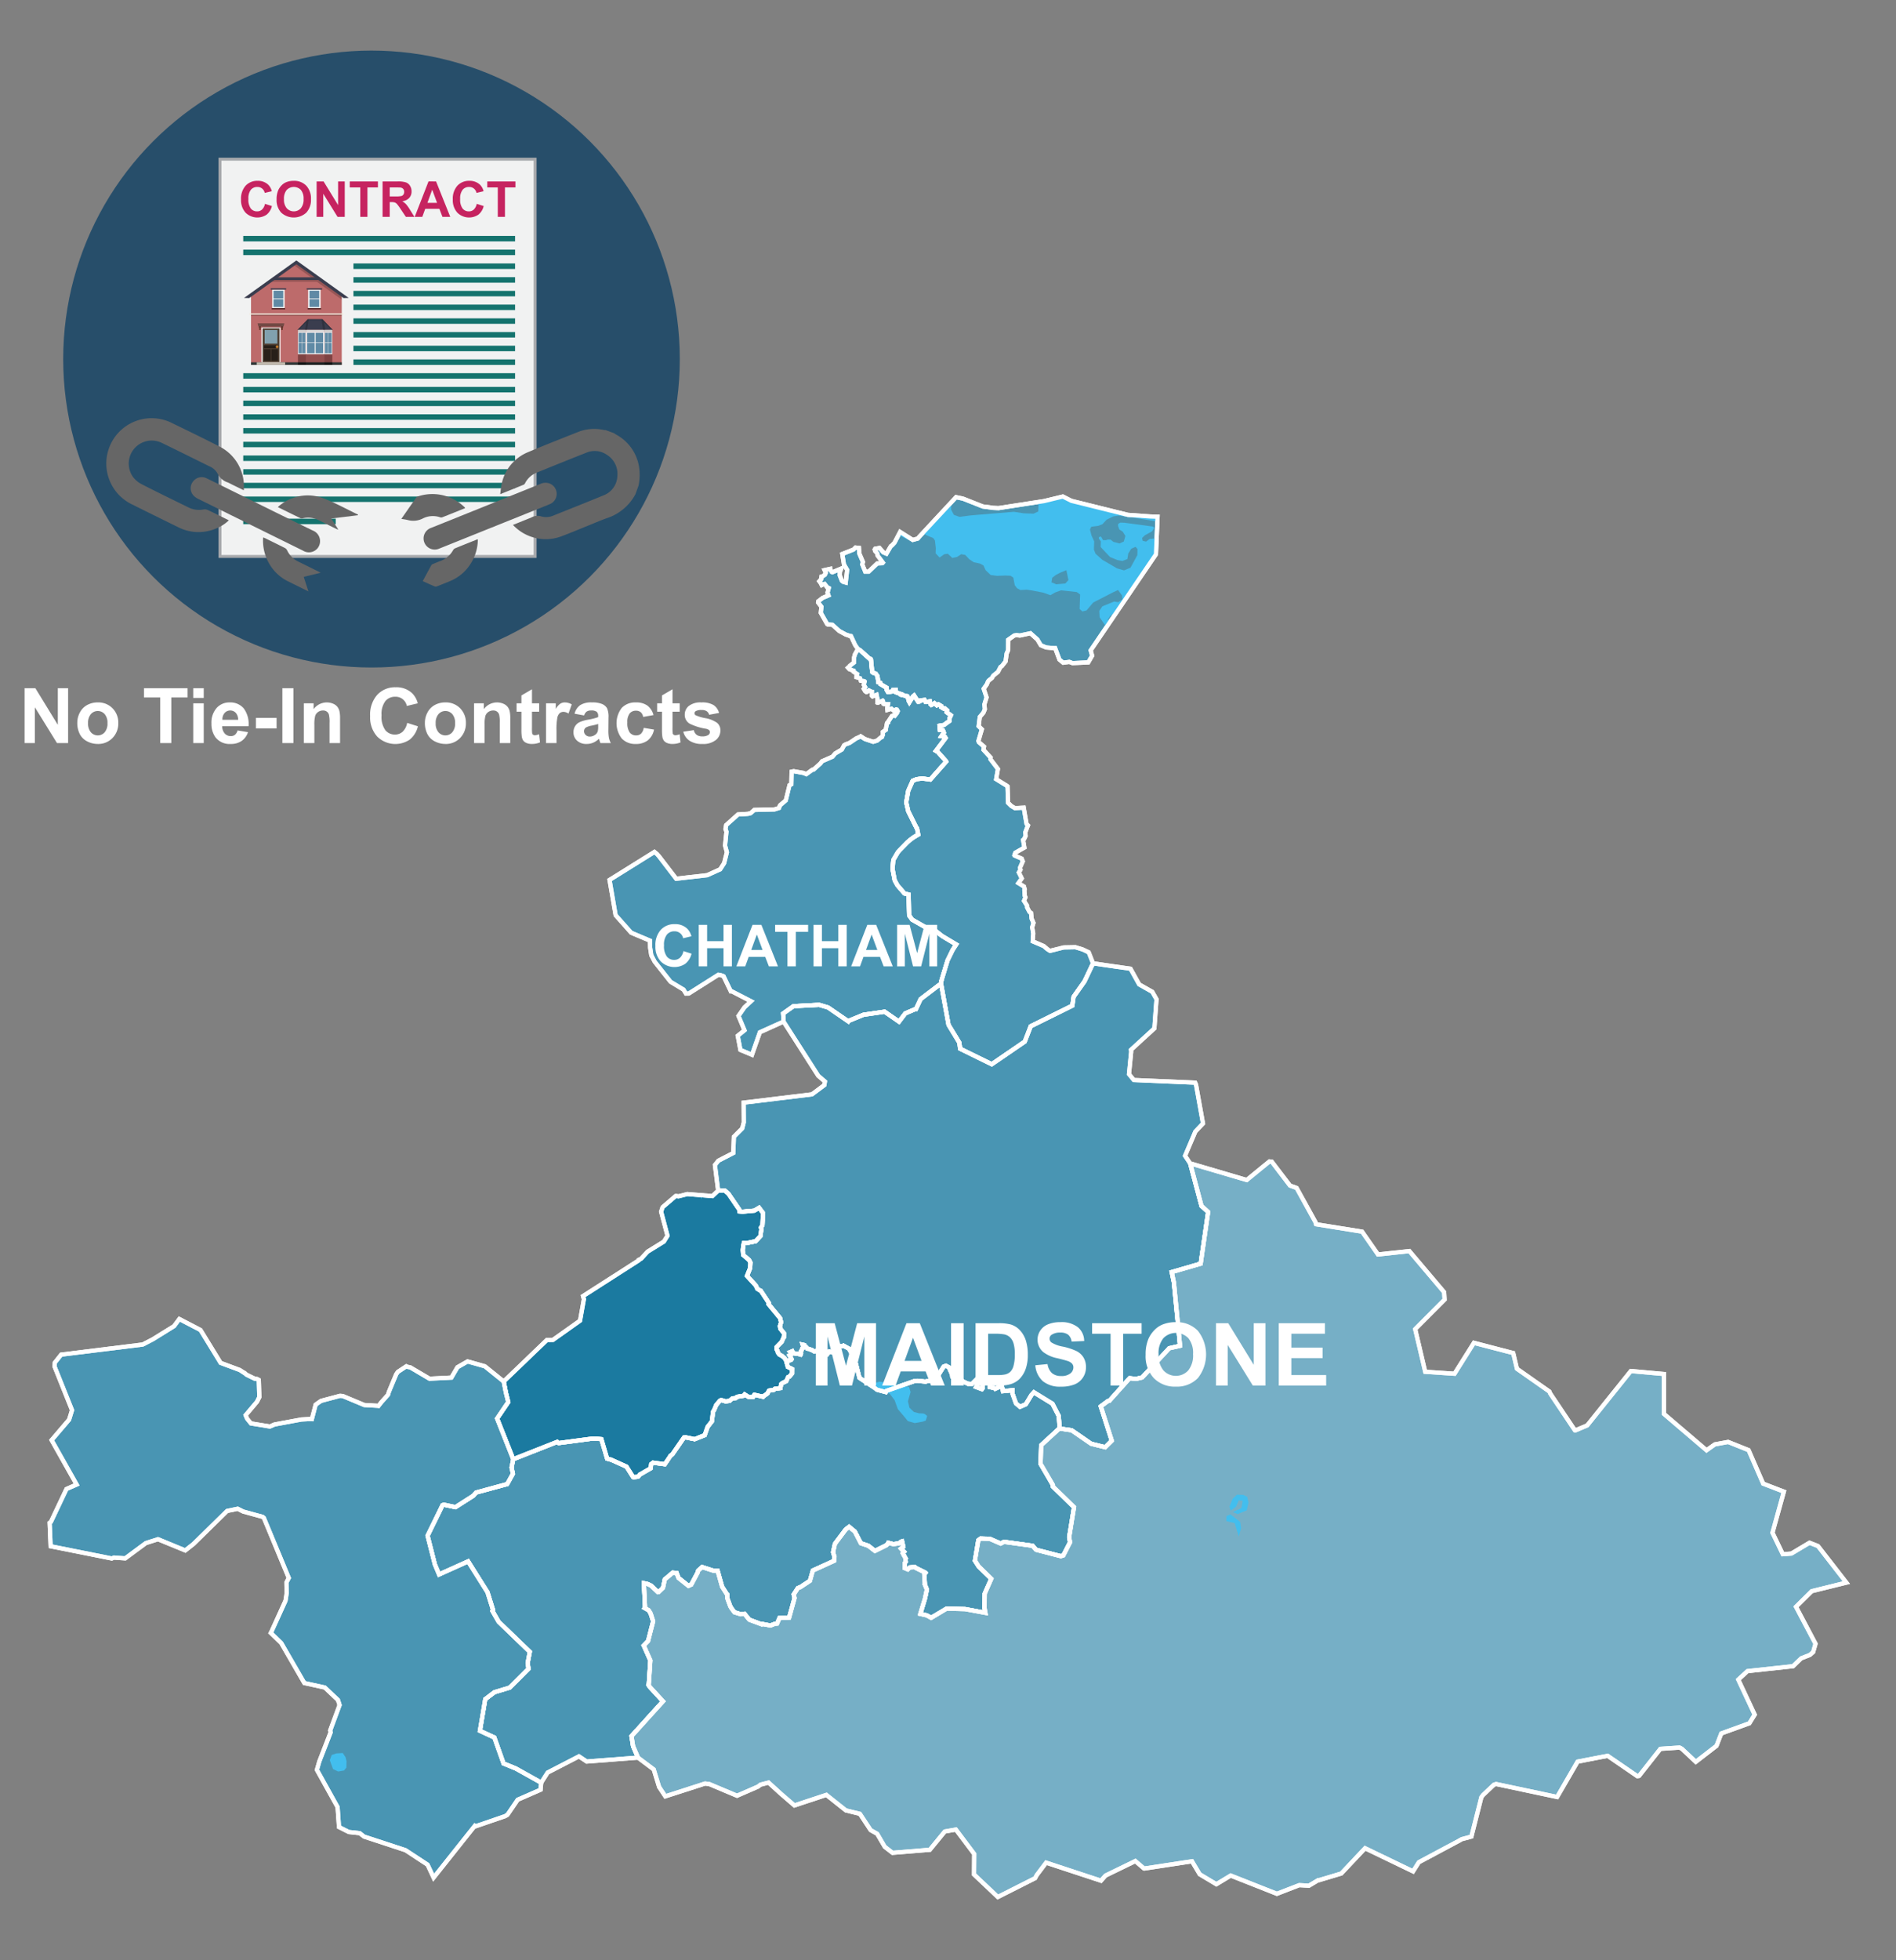<svg xmlns="http://www.w3.org/2000/svg" xmlns:xlink="http://www.w3.org/1999/xlink" width="300" height="310" viewBox="0 0 300 310"><rect x="0" y="0" width="300" height="310" fill="#808080" stroke="none"/><defs><style>.cls-1,.cls-2,.cls-40{fill:none;}.cls-2{clip-rule:evenodd;}.cls-3{fill:#274e6a;}.cls-4{clip-path:url(#clip-path);}.cls-5{fill:#a7a9ac;}.cls-6{fill:#f1f2f2;}.cls-7{fill:#14736e;}.cls-8{fill:#c62360;}.cls-9{fill:#bd6b6b;}.cls-10,.cls-13,.cls-15,.cls-22,.cls-9{fill-rule:evenodd;}.cls-10{fill:#303838;}.cls-11{fill:#f3ecde;}.cls-12,.cls-13{opacity:0.2;}.cls-14,.cls-15{fill:#3a3d4e;}.cls-16{fill:#724944;}.cls-17{fill:#fff;}.cls-18{fill:#4e3f32;}.cls-19{fill:#81a1ae;}.cls-20{fill:#272019;}.cls-21{fill:#c87e2c;}.cls-22{fill:#c0b9ad;}.cls-23{fill:#683a2d;}.cls-24,.cls-25,.cls-34{fill:#542727;}.cls-24,.cls-26{opacity:0.6;}.cls-25,.cls-27{opacity:0.4;}.cls-28{fill:#cfcfcf;}.cls-29{fill:#dadada;}.cls-30{fill:#e6e6e6;}.cls-31{fill:#f2f2f2;}.cls-32{fill:#5f8aa5;}.cls-33{clip-path:url(#clip-path-2);}.cls-35{fill:#666;}.cls-36{fill:#4995b3;}.cls-36,.cls-37,.cls-38,.cls-40{stroke:#fff;stroke-miterlimit:10;stroke-width:0.666px;}.cls-37{fill:#1b7aa0;}.cls-38{fill:#76afc6;}.cls-39{fill:#42beee;}.cls-41{isolation:isolate;}</style><clipPath id="clip-path"><circle class="cls-1" cx="58.782" cy="56.782" r="48.782"/></clipPath><clipPath id="clip-path-2"><polygon class="cls-2" points="52.66 52.172 47.065 52.172 48.688 50.476 51.037 50.476 52.66 52.172"/></clipPath></defs><g id="Text"><circle class="cls-3" cx="58.782" cy="56.782" r="48.782"/><g class="cls-4"><rect class="cls-5" x="28.095" y="31.43" width="63.289" height="50.319" transform="translate(3.15 116.329) rotate(-90)"/><rect class="cls-6" x="35.044" y="25.408" width="49.392" height="62.362" transform="translate(119.479 113.179) rotate(180)"/><rect class="cls-7" x="55.923" y="41.667" width="25.577" height="0.867"/><rect class="cls-7" x="55.923" y="43.833" width="25.577" height="0.867"/><rect class="cls-7" x="55.923" y="46" width="25.577" height="0.867"/><rect class="cls-7" x="55.923" y="48.166" width="25.577" height="0.867"/><rect class="cls-7" x="38.488" y="82.026" width="14.631" height="0.867"/><rect class="cls-7" x="55.923" y="50.343" width="25.577" height="0.867"/><rect class="cls-7" x="55.923" y="52.51" width="25.577" height="0.867"/><rect class="cls-7" x="55.923" y="54.676" width="25.577" height="0.867"/><rect class="cls-7" x="55.923" y="56.843" width="25.577" height="0.867"/><rect class="cls-7" x="38.488" y="59.02" width="43.012" height="0.867"/><rect class="cls-7" x="38.488" y="61.186" width="43.012" height="0.867"/><rect class="cls-7" x="38.488" y="63.353" width="43.012" height="0.867"/><rect class="cls-7" x="38.488" y="65.519" width="43.012" height="0.867"/><rect class="cls-7" x="38.488" y="37.312" width="43.012" height="0.867"/><rect class="cls-7" x="38.488" y="39.479" width="43.012" height="0.867"/><rect class="cls-7" x="38.488" y="67.696" width="43.012" height="0.867"/><rect class="cls-7" x="38.488" y="69.862" width="43.012" height="0.867"/><rect class="cls-7" x="38.488" y="72.029" width="43.012" height="0.867"/><rect class="cls-7" x="38.488" y="74.196" width="43.012" height="0.867"/><rect class="cls-7" x="38.488" y="76.351" width="43.012" height="0.867"/><rect class="cls-7" x="38.488" y="78.518" width="43.012" height="0.867"/><path class="cls-8" d="M41.925,32.238l1.098.348a2.469,2.469,0,0,1-.84,1.364,2.644,2.644,0,0,1-3.326-.317,2.922,2.922,0,0,1-.719-2.087,3.068,3.068,0,0,1,.723-2.175,2.48,2.48,0,0,1,1.901-.774,2.335,2.335,0,0,1,1.672.608,2.205,2.205,0,0,1,.573,1.032l-1.121.268a1.157,1.157,0,0,0-1.182-.94,1.278,1.278,0,0,0-1.012.447,2.197,2.197,0,0,0-.388,1.45,2.353,2.353,0,0,0,.382,1.515,1.243,1.243,0,0,0,.995.451,1.134,1.134,0,0,0,.776-.287A1.669,1.669,0,0,0,41.925,32.238Z"/><path class="cls-8" d="M43.765,31.53a3.567,3.567,0,0,1,.256-1.438,2.658,2.658,0,0,1,.522-.768,2.183,2.183,0,0,1,.725-.505,3.086,3.086,0,0,1,1.209-.222,2.633,2.633,0,0,1,1.983.768,2.951,2.951,0,0,1,.743,2.139,2.938,2.938,0,0,1-.738,2.125,2.948,2.948,0,0,1-3.962.004A2.897,2.897,0,0,1,43.765,31.53Zm1.166-.038a2.099,2.099,0,0,0,.44,1.444,1.512,1.512,0,0,0,2.228.004,2.141,2.141,0,0,0,.435-1.464,2.103,2.103,0,0,0-.423-1.438,1.566,1.566,0,0,0-2.251.005A2.117,2.117,0,0,0,44.931,31.492Z"/><path class="cls-8" d="M50.099,34.299V28.692H51.2l2.296,3.744V28.692h1.052v5.607H53.411l-2.26-3.657v3.657Z"/><path class="cls-8" d="M57.007,34.299V29.64h-1.664v-.948H59.8V29.64H58.14v4.659Z"/><path class="cls-8" d="M60.534,34.299V28.692H62.917a4.05,4.05,0,0,1,1.306.151,1.286,1.286,0,0,1,.652.537,1.616,1.616,0,0,1,.245.884,1.498,1.498,0,0,1-.371,1.042,1.779,1.779,0,0,1-1.109.518,2.624,2.624,0,0,1,.607.471,6.388,6.388,0,0,1,.644.91l.685,1.094H64.221l-.818-1.22a7.858,7.858,0,0,0-.597-.825.887.887,0,0,0-.34-.233,1.878,1.878,0,0,0-.57-.062h-.23v2.341ZM61.666,31.063h.838a4.342,4.342,0,0,0,1.018-.068.614.614,0,0,0,.317-.237.734.734,0,0,0,.114-.421.673.673,0,0,0-.15-.457.693.693,0,0,0-.427-.22q-.138-.019-.826-.02H61.666Z"/><path class="cls-8" d="M71.244,34.299H70.012l-.489-1.273H67.281l-.463,1.273H65.617l2.185-5.607H68.999Zm-2.085-2.219L68.387,30l-.758,2.081Z"/><path class="cls-8" d="M75.433,32.238l1.098.348a2.469,2.469,0,0,1-.84,1.364,2.643,2.643,0,0,1-3.326-.317,2.921,2.921,0,0,1-.719-2.087,3.068,3.068,0,0,1,.723-2.175,2.48,2.48,0,0,1,1.901-.774,2.335,2.335,0,0,1,1.672.608,2.205,2.205,0,0,1,.573,1.032l-1.121.268a1.157,1.157,0,0,0-1.182-.94,1.278,1.278,0,0,0-1.012.447,2.197,2.197,0,0,0-.388,1.45,2.353,2.353,0,0,0,.382,1.515,1.243,1.243,0,0,0,.995.451,1.134,1.134,0,0,0,.776-.287A1.669,1.669,0,0,0,75.433,32.238Z"/><path class="cls-8" d="M78.764,34.299V29.64H77.1v-.948h4.457V29.64h-1.66v4.659Z"/><polygon class="cls-9" points="54.075 46.645 46.896 41.521 39.717 46.645 39.717 57.706 54.075 57.706 54.075 46.645"/><polygon class="cls-10" points="54.075 57.706 54.075 57.298 39.717 57.298 39.717 57.706 54.075 57.706 54.075 57.706"/><rect class="cls-11" x="39.463" y="49.55" width="14.866" height="0.199" transform="translate(93.793 99.299) rotate(180)"/><rect class="cls-12" x="39.718" y="49.749" width="14.358" height="0.192" transform="translate(93.793 99.69) rotate(180)"/><path class="cls-13" d="M54.075,46.464l-2.409-1.726h0l-4.735-3.394-.466.559,2.921,2.087c-2.161-.001-6.184-.002-6.276.001l-.785.578h7.823l3.927,2.814Z"/><rect class="cls-14" x="43.229" y="43.852" width="7.335" height="0.428"/><polygon class="cls-15" points="55.175 47.116 46.893 41.184 38.617 47.116 39.434 47.138 46.896 41.789 54.359 47.138 55.175 47.116"/><polygon class="cls-16" points="40.755 51.138 44.989 51.138 44.867 51.61 40.877 51.61 40.755 51.138"/><rect class="cls-17" x="41.365" y="51.797" width="3.015" height="5.517" transform="translate(85.745 109.11) rotate(180)"/><g id="Symbol_9_0_Layer2_0_MEMBER_8_MEMBER_12_MEMBER_0_FILL" data-name="Symbol 9 0 Layer2 0 MEMBER 8 MEMBER 12 MEMBER 0 FILL"><path class="cls-18" d="M44.228,51.932H41.54v5.354h2.688Z"/></g><g id="Symbol_9_0_Layer2_0_MEMBER_8_MEMBER_12_MEMBER_1_MEMBER_1_FILL" data-name="Symbol 9 0 Layer2 0 MEMBER 8 MEMBER 12 MEMBER 1 MEMBER 1 FILL"><path class="cls-19" d="M41.876,52.188V54.34h2.015V52.188Z"/></g><g id="Symbol_9_0_Layer2_0_MEMBER_8_MEMBER_12_MEMBER_2_MEMBER_0_FILL" data-name="Symbol 9 0 Layer2 0 MEMBER 8 MEMBER 12 MEMBER 2 MEMBER 0 FILL"><path class="cls-20" d="M42.833,57.062V55.233H41.768v1.829Z"/></g><g id="Symbol_9_0_Layer2_0_MEMBER_8_MEMBER_12_MEMBER_2_MEMBER_1_FILL" data-name="Symbol 9 0 Layer2 0 MEMBER 8 MEMBER 12 MEMBER 2 MEMBER 1 FILL"><path class="cls-20" d="M43.999,57.062V55.233H42.934v1.829Z"/></g><g id="Symbol_9_0_Layer2_0_MEMBER_8_MEMBER_12_MEMBER_2_MEMBER_1_FILL-2" data-name="Symbol 9 0 Layer2 0 MEMBER 8 MEMBER 12 MEMBER 2 MEMBER 1 FILL"><path class="cls-20" d="M43.999,55.085v-.475h-2.231v.475Z"/></g><g id="Symbol_9_0_Layer2_0_MEMBER_8_MEMBER_13_FILL" data-name="Symbol 9 0 Layer2 0 MEMBER 8 MEMBER 13 FILL"><path class="cls-21" d="M44.063,54.84a.192.192,0,0,0-.064-.146.21.21,0,0,0-.302,0,.192.192,0,0,0-.064.146.197.197,0,0,0,.064.151.206.206,0,0,0,.151.064.219.219,0,0,0,.215-.215Z"/></g><polygon class="cls-22" points="40.62 57.706 40.62 57.286 45.122 57.286 45.122 57.706 40.62 57.706 40.62 57.706"/><rect class="cls-23" x="44.496" y="51.61" width="0.254" height="0.578" transform="translate(89.246 103.797) rotate(180)"/><rect class="cls-23" x="40.999" y="51.61" width="0.254" height="0.578" transform="translate(82.253 103.797) rotate(180)"/><rect class="cls-12" x="40.877" y="51.61" width="3.99" height="0.187" transform="translate(85.745 103.406) rotate(180)"/><polygon class="cls-15" points="52.66 52.172 47.065 52.172 48.688 50.476 51.037 50.476 52.66 52.172"/><rect class="cls-24" x="47.142" y="56.033" width="1.286" height="1.264"/><rect class="cls-24" x="51.297" y="56.033" width="1.286" height="1.264"/><rect class="cls-25" x="48.428" y="56.033" width="2.869" height="1.264"/><rect class="cls-26" x="47.142" y="57.297" width="1.286" height="0.409"/><rect class="cls-26" x="51.297" y="57.297" width="1.286" height="0.409"/><rect class="cls-27" x="48.428" y="57.297" width="2.869" height="0.409"/><rect class="cls-28" x="47.142" y="52.172" width="1.286" height="0.293"/><rect class="cls-28" x="51.297" y="52.172" width="1.286" height="0.293"/><rect class="cls-29" x="48.428" y="52.172" width="2.869" height="0.293"/><rect class="cls-30" x="47.142" y="52.465" width="1.286" height="3.568"/><rect class="cls-30" x="51.297" y="52.465" width="1.286" height="3.568"/><rect class="cls-31" x="48.428" y="52.465" width="2.869" height="3.568"/><rect class="cls-32" x="48.604" y="52.634" width="1.182" height="1.512"/><rect class="cls-32" x="49.94" y="52.634" width="1.182" height="1.512"/><rect class="cls-32" x="48.604" y="54.235" width="1.182" height="1.63"/><rect class="cls-32" x="49.94" y="54.235" width="1.182" height="1.63"/><rect class="cls-32" x="47.255" y="52.634" width="0.487" height="1.512"/><rect class="cls-32" x="47.804" y="52.634" width="0.511" height="1.512"/><rect class="cls-32" x="47.255" y="54.235" width="0.487" height="1.63"/><rect class="cls-32" x="47.804" y="54.235" width="0.511" height="1.63"/><rect class="cls-32" x="51.41" y="52.634" width="0.487" height="1.512"/><rect class="cls-32" x="51.959" y="52.634" width="0.511" height="1.512"/><rect class="cls-32" x="51.41" y="54.235" width="0.487" height="1.63"/><rect class="cls-32" x="51.959" y="54.235" width="0.511" height="1.63"/><g class="cls-33"><polygon class="cls-12" points="52.777 52.06 51.346 50.564 51.346 50.564 51.346 50.393 51.189 50.393 51.17 50.27 51.078 50.284 50.86 50.056 50.626 50.28 50.733 50.393 48.992 50.393 49.099 50.28 48.865 50.056 48.647 50.284 48.555 50.27 48.536 50.393 48.488 50.393 48.488 50.45 46.948 52.06 47.182 52.284 48.449 50.96 48.251 52.253 48.572 52.302 48.838 50.564 50.887 50.564 51.153 52.302 51.474 52.253 51.276 50.96 52.543 52.284 52.777 52.06"/></g><rect class="cls-31" x="43.065" y="45.796" width="1.975" height="2.934" transform="translate(88.106 94.526) rotate(180)"/><rect class="cls-32" x="43.281" y="45.979" width="1.536" height="1.224"/><rect class="cls-32" x="43.281" y="47.322" width="1.536" height="1.224"/><rect class="cls-14" x="42.832" y="45.582" width="2.441" height="0.214" transform="translate(88.106 91.378) rotate(180)"/><rect class="cls-34" x="42.987" y="48.73" width="2.132" height="0.196" transform="translate(88.106 97.656) rotate(180)"/><rect class="cls-31" x="48.752" y="45.796" width="1.975" height="2.934" transform="translate(99.48 94.526) rotate(180)"/><rect class="cls-32" x="48.968" y="45.979" width="1.536" height="1.224"/><rect class="cls-32" x="48.968" y="47.322" width="1.536" height="1.224"/><rect class="cls-14" x="48.519" y="45.582" width="2.441" height="0.214" transform="translate(99.48 91.378) rotate(180)"/><rect class="cls-34" x="48.674" y="48.73" width="2.132" height="0.196" transform="translate(99.48 97.656) rotate(180)"/></g><path class="cls-35" d="M36.211,82.286a6.177,6.177,0,0,1-2.042,1.3,7.057,7.057,0,0,1-5.965-.211Q24.536,81.58,20.879,79.763a7.169,7.169,0,1,1,6.309-12.875c2.47,1.207,4.95,2.395,7.394,3.655a7.041,7.041,0,0,1,4.012,6.573c.002.117-.012.234-.022.415-.614-.299-1.197-.581-1.778-.866-.248-.121-.489-.258-.742-.369A2.655,2.655,0,0,1,34.46,74.952a2.663,2.663,0,0,0-1.356-1.222c-2.512-1.241-5.02-2.489-7.542-3.709a3.639,3.639,0,0,0-4.477,5.457A4.011,4.011,0,0,0,22.37,76.552c2.483,1.268,4.991,2.487,7.495,3.715a3.713,3.713,0,0,0,2.348.298,1.17,1.17,0,0,1,.665.087C33.981,81.173,35.07,81.723,36.211,82.286Z"/><path class="cls-35" d="M50.228,86.726a1.779,1.779,0,0,1-2.294.351q-3.095-1.528-6.191-3.054-5.165-2.546-10.327-5.099a2.733,2.733,0,0,1-.851-.616,1.707,1.707,0,0,1-.003-2.184,1.724,1.724,0,0,1,2.135-.481c1.362.656,2.716,1.33,4.072,1.999,4.234,2.087,8.458,4.193,12.706,6.25A1.801,1.801,0,0,1,50.228,86.726Z"/><path class="cls-35" d="M43.96,80.196a6.968,6.968,0,0,1,7.162-1.41c1.898.715,3.687,1.72,5.524,2.595l-.016.1-4.216.52,1.079,1.694-.037.059c-.305-.147-.611-.291-.914-.44q-1.062-.522-2.123-1.048a3.679,3.679,0,0,0-2.495-.308.581.581,0,0,1-.34.01C46.399,81.398,45.222,80.816,43.96,80.196Z"/><path class="cls-35" d="M50.734,90.578l-2.674.651.74,2.296c-1.124-.555-2.17-1.067-3.212-1.585a6.987,6.987,0,0,1-3.134-3.064,7.197,7.197,0,0,1-.82-3.883c.123.046.218.073.305.115,1.05.516,2.101,1.029,3.145,1.558a.805.805,0,0,1,.337.346,3.763,3.763,0,0,0,1.798,1.809c1.063.518,2.121,1.047,3.181,1.572C50.491,90.44,50.579,90.493,50.734,90.578Z"/><path class="cls-35" d="M100.541,78.158A7.869,7.869,0,0,1,95.977,81.96c-1.127.405-2.226.887-3.337,1.334-1.197.481-2.385.988-3.594,1.438a7.077,7.077,0,0,1-7.513-1.357c-.117-.099-.221-.213-.373-.361l2.385-.961c.171-.069.347-.128.512-.208a2.01,2.01,0,0,1,1.615-.17,2.894,2.894,0,0,0,1.972-.176c2.604-1.04,5.211-2.075,7.804-3.142a3.402,3.402,0,0,0,2.235-3.046A3.549,3.549,0,0,0,96.002,71.91a3.368,3.368,0,0,0-3.213-.325c-2.646,1.041-5.282,2.108-7.917,3.18a3.518,3.518,0,0,0-1.775,1.619.574.574,0,0,1-.217.26c-1.203.495-2.412.977-3.727,1.506a16.268,16.268,0,0,1,.242-1.691,6.927,6.927,0,0,1,4.152-4.952c2.62-1.104,5.269-2.141,7.912-3.19a6.949,6.949,0,0,1,4.073-.32,2.282,2.282,0,0,0,.307.024l1.335.49a3.409,3.409,0,0,0,.284.199,7.054,7.054,0,0,1,3.671,5.224,8.121,8.121,0,0,1-.1,2.877Z"/><path class="cls-35" d="M86.939,76.454a1.757,1.757,0,0,1,.046,3.276c-1.192.493-2.392.966-3.588,1.446q-6.942,2.79-13.884,5.577A1.763,1.763,0,1,1,68.23,83.474q4.471-1.791,8.938-3.592,4.157-1.671,8.314-3.345A1.904,1.904,0,0,1,86.939,76.454Z"/><path class="cls-35" d="M75.61,85.29a7.229,7.229,0,0,1-1.339,4.153,6.905,6.905,0,0,1-2.994,2.424c-.701.299-1.412.575-2.122.853a.502.502,0,0,1-.332.037c-.639-.269-1.27-.558-1.933-.854.466-.869.907-1.701,1.363-2.526a.581.581,0,0,1,.281-.194c.362-.155.728-.305,1.097-.444a3.838,3.838,0,0,0,2.066-1.74.676.676,0,0,1,.299-.281c1.143-.47,2.291-.927,3.438-1.386A1.506,1.506,0,0,1,75.61,85.29Z"/><path class="cls-35" d="M63.498,82.065c.814-1.167,1.592-2.287,2.377-3.4a.568.568,0,0,1,.259-.164A7.259,7.259,0,0,1,73.53,80.236a.644.644,0,0,1,.064.124c-1.214.488-2.419.977-3.629,1.453a.557.557,0,0,1-.338-.011,3.537,3.537,0,0,0-2.655.155,3.332,3.332,0,0,1-2.467.278A9.624,9.624,0,0,0,63.498,82.065Z"/><path class="cls-17" d="M3.891,117.511V108.833H5.596l3.552,5.795V108.833h1.627v8.678H9.017l-3.498-5.658v5.658Z"/><path class="cls-17" d="M12.23,114.279a3.397,3.397,0,0,1,.408-1.605,2.808,2.808,0,0,1,1.157-1.184,3.432,3.432,0,0,1,1.672-.408,3.142,3.142,0,0,1,2.339.926,3.203,3.203,0,0,1,.911,2.341,3.242,3.242,0,0,1-.92,2.365,3.114,3.114,0,0,1-2.317.938,3.644,3.644,0,0,1-1.649-.391,2.675,2.675,0,0,1-1.193-1.145A3.817,3.817,0,0,1,12.23,114.279Zm1.705.089a2.081,2.081,0,0,0,.443,1.432,1.452,1.452,0,0,0,2.188,0,2.11,2.11,0,0,0,.44-1.444,2.071,2.071,0,0,0-.44-1.42,1.452,1.452,0,0,0-2.188,0A2.082,2.082,0,0,0,13.935,114.368Z"/><path class="cls-17" d="M25.354,117.511v-7.21H22.779V108.833h6.896v1.468H27.105v7.21Z"/><path class="cls-17" d="M30.574,110.372V108.833h1.663v1.539Zm0,7.139v-6.286h1.663v6.286Z"/><path class="cls-17" d="M37.583,115.51l1.657.278a2.719,2.719,0,0,1-1.01,1.389,2.964,2.964,0,0,1-1.726.475,2.812,2.812,0,0,1-2.427-1.071,3.599,3.599,0,0,1-.621-2.166,3.472,3.472,0,0,1,.816-2.447,2.692,2.692,0,0,1,2.066-.885,2.793,2.793,0,0,1,2.214.926,4.103,4.103,0,0,1,.775,2.838h-4.167a1.677,1.677,0,0,0,.402,1.151,1.258,1.258,0,0,0,.959.412,1.014,1.014,0,0,0,.656-.214A1.311,1.311,0,0,0,37.583,115.51Zm.095-1.681a1.606,1.606,0,0,0-.373-1.098,1.2,1.2,0,0,0-1.764.021,1.532,1.532,0,0,0-.35,1.077Z"/><path class="cls-17" d="M40.495,115.196v-1.663h3.268v1.663Z"/><path class="cls-17" d="M44.68,117.511V108.833h1.752v8.678Z"/><path class="cls-17" d="M53.807,117.511h-1.663v-3.208a4.95,4.95,0,0,0-.106-1.317.928.928,0,0,0-.347-.465.988.988,0,0,0-.577-.165,1.339,1.339,0,0,0-.775.236,1.197,1.197,0,0,0-.471.628,5.413,5.413,0,0,0-.127,1.444v2.847H48.077v-6.286h1.545v.924a2.577,2.577,0,0,1,3.078-.867,1.687,1.687,0,0,1,.689.506,1.842,1.842,0,0,1,.325.698,5.172,5.172,0,0,1,.092,1.119Z"/><path class="cls-17" d="M64.426,114.32l1.698.539a3.81,3.81,0,0,1-1.299,2.109,4.087,4.087,0,0,1-5.147-.491,4.52,4.52,0,0,1-1.112-3.228,4.742,4.742,0,0,1,1.119-3.365,3.834,3.834,0,0,1,2.941-1.198,3.611,3.611,0,0,1,2.587.941,3.427,3.427,0,0,1,.888,1.599l-1.734.414a1.793,1.793,0,0,0-1.829-1.456,1.976,1.976,0,0,0-1.565.692,3.398,3.398,0,0,0-.601,2.244,3.641,3.641,0,0,0,.592,2.344,1.921,1.921,0,0,0,1.539.698,1.75,1.75,0,0,0,1.201-.444A2.582,2.582,0,0,0,64.426,114.32Z"/><path class="cls-17" d="M67.231,114.279a3.399,3.399,0,0,1,.408-1.605,2.808,2.808,0,0,1,1.157-1.184,3.432,3.432,0,0,1,1.672-.408,3.142,3.142,0,0,1,2.339.926,3.203,3.203,0,0,1,.911,2.341,3.241,3.241,0,0,1-.92,2.365,3.114,3.114,0,0,1-2.317.938,3.644,3.644,0,0,1-1.648-.391,2.675,2.675,0,0,1-1.193-1.145A3.818,3.818,0,0,1,67.231,114.279Zm1.705.089A2.081,2.081,0,0,0,69.38,115.8a1.452,1.452,0,0,0,2.188,0,2.11,2.11,0,0,0,.44-1.444,2.071,2.071,0,0,0-.44-1.42,1.452,1.452,0,0,0-2.188,0A2.082,2.082,0,0,0,68.936,114.368Z"/><path class="cls-17" d="M80.739,117.511H79.076v-3.208a4.95,4.95,0,0,0-.106-1.317.928.928,0,0,0-.347-.465.988.988,0,0,0-.577-.165,1.339,1.339,0,0,0-.775.236,1.197,1.197,0,0,0-.471.628,5.415,5.415,0,0,0-.127,1.444v2.847H75.01v-6.286h1.545v.924a2.577,2.577,0,0,1,3.078-.867,1.688,1.688,0,0,1,.69.506,1.845,1.845,0,0,1,.325.698,5.178,5.178,0,0,1,.092,1.119Z"/><path class="cls-17" d="M85.309,111.225v1.326H84.172v2.533a6.364,6.364,0,0,0,.032.896.367.367,0,0,0,.148.21.468.468,0,0,0,.281.083,2.154,2.154,0,0,0,.669-.159l.142,1.29a3.299,3.299,0,0,1-1.313.248,2.088,2.088,0,0,1-.812-.15,1.181,1.181,0,0,1-.529-.391,1.552,1.552,0,0,1-.234-.648,8.133,8.133,0,0,1-.053-1.172v-2.74h-.764v-1.326h.764v-1.249l1.669-.971v2.22Z"/><path class="cls-17" d="M88.055,117.511H86.392v-6.286h1.545v.894a2.676,2.676,0,0,1,.714-.834,1.304,1.304,0,0,1,.719-.201,2.11,2.11,0,0,1,1.095.314l-.515,1.45a1.46,1.46,0,0,0-.781-.273.922.922,0,0,0-.592.192,1.313,1.313,0,0,0-.382.695,9.878,9.878,0,0,0-.14,2.107Z"/><path class="cls-17" d="M92.424,113.143l-1.51-.273a2.354,2.354,0,0,1,.876-1.35,3.208,3.208,0,0,1,1.847-.438,3.999,3.999,0,0,1,1.658.263,1.651,1.651,0,0,1,.766.669,3.422,3.422,0,0,1,.223,1.489l-.018,1.941a6.803,6.803,0,0,0,.079,1.222,3.6,3.6,0,0,0,.299.844H94.998c-.043-.11-.097-.274-.159-.491-.028-.099-.048-.164-.06-.195a2.99,2.99,0,0,1-.911.621,2.604,2.604,0,0,1-1.036.207,2.14,2.14,0,0,1-1.53-.526,1.751,1.751,0,0,1-.56-1.332,1.788,1.788,0,0,1,.255-.95,1.664,1.664,0,0,1,.713-.639,5.554,5.554,0,0,1,1.323-.388,9.14,9.14,0,0,0,1.616-.408v-.166a.86.86,0,0,0-.237-.684,1.412,1.412,0,0,0-.893-.204,1.185,1.185,0,0,0-.692.175A1.21,1.21,0,0,0,92.424,113.143Zm2.226,1.35a10.331,10.331,0,0,1-1.013.254,3.048,3.048,0,0,0-.905.29.695.695,0,0,0-.325.586.816.816,0,0,0,.26.605.908.908,0,0,0,.663.254,1.442,1.442,0,0,0,.858-.296,1.041,1.041,0,0,0,.397-.55,3.265,3.265,0,0,0,.065-.812Z"/><path class="cls-17" d="M103.403,113.083l-1.64.296a1.19,1.19,0,0,0-.376-.739,1.135,1.135,0,0,0-.761-.249,1.242,1.242,0,0,0-.991.43,2.194,2.194,0,0,0-.37,1.435,2.542,2.542,0,0,0,.376,1.581,1.233,1.233,0,0,0,1.009.461,1.12,1.12,0,0,0,.775-.269,1.621,1.621,0,0,0,.427-.927l1.634.278a2.902,2.902,0,0,1-.978,1.699,3.022,3.022,0,0,1-1.936.573,2.876,2.876,0,0,1-2.198-.87,3.962,3.962,0,0,1,.003-4.832,2.921,2.921,0,0,1,2.226-.867,3.034,3.034,0,0,1,1.826.494A2.738,2.738,0,0,1,103.403,113.083Z"/><path class="cls-17" d="M107.547,111.225v1.326H106.41v2.533a6.364,6.364,0,0,0,.032.896.366.366,0,0,0,.148.21.468.468,0,0,0,.281.083,2.154,2.154,0,0,0,.669-.159l.142,1.29a3.299,3.299,0,0,1-1.313.248,2.088,2.088,0,0,1-.811-.15,1.181,1.181,0,0,1-.529-.391,1.554,1.554,0,0,1-.234-.648,8.154,8.154,0,0,1-.053-1.172v-2.74h-.764v-1.326h.764v-1.249l1.669-.971v2.22Z"/><path class="cls-17" d="M108.115,115.717l1.669-.254a1.219,1.219,0,0,0,.433.736,1.456,1.456,0,0,0,.911.252,1.65,1.65,0,0,0,.971-.236.527.527,0,0,0,.219-.444.436.436,0,0,0-.118-.314,1.316,1.316,0,0,0-.557-.219,8.995,8.995,0,0,1-2.551-.811,1.619,1.619,0,0,1-.746-1.415,1.746,1.746,0,0,1,.645-1.373,3.017,3.017,0,0,1,2.001-.556,3.493,3.493,0,0,1,1.918.42,2.145,2.145,0,0,1,.863,1.243l-1.568.29a.969.969,0,0,0-.382-.562,1.397,1.397,0,0,0-.802-.195,1.809,1.809,0,0,0-.941.184.395.395,0,0,0-.19.337.366.366,0,0,0,.166.302,6.206,6.206,0,0,0,1.554.468,4.619,4.619,0,0,1,1.855.74,1.536,1.536,0,0,1,.521,1.237,1.898,1.898,0,0,1-.723,1.485,3.197,3.197,0,0,1-2.137.621,3.502,3.502,0,0,1-2.033-.52A2.398,2.398,0,0,1,108.115,115.717Z"/><g id="districtpaths"><path id="ME-05_districtpath" data-name="ME-05 districtpath" class="cls-36" d="M133.201,118.536l.363-.68.249-.144.604-.224,1.065-.718.626-.275.082-.053.661.43,1.308.437.628-.186.631-.539.122-.015.168-.403-.018-.417.454-.315-.001-.011.211-1.076.196-.1.011-.164.568-.853.238-.101.206.067.346-.427.126-.299-.125-.243-.117-.039-.388.2-.355-.304-.649.188-.033-.279.127-.626-.664-.033-.043-.029-.085-.458-.038-.041-.77.337-.027.003-.063-.027.012-.506.021-.042-.142-.692-.646.252-.117-.113.012-.626-.14-.036-.329-.177-.317.244-.074.021-.188-.125-.233-.388.213-.271-.214-.362.134-.526-.053-.05-.549-.076-.133-.387-.549-.156,0-.21.096-.3-.554-.36-.004-.164-.659-.235-.224-.243.277-.253.029-.065.627-.491.019-.758.137-.528.482-.855.36.199,1.454,1.308.198.06.042.065.196,1.972.025.06.085.066.453.157.28.394.136.969.306.101.041.203.957.557.025.256-.025.06.216.375.714-.094.081-.221.442-.01.038.37.845.294-.006.094.967.229.229.79.083.146.569-.915.172-.138.655.996.224-.056.115-.166.667-.075.171.311.382-.032.28-.055.097.448.141.121.494-.274.369.335.251-.156.483.287.017.037-.019.132.353.218.192-.028.363.316-.074.281.665.492-.213.462-.018.443-.477.336-.013-.001-.345.284-.733.129.062.654.471.052.012.009.142.381-.379.552.543.099.115.184-1.532,2.037.292.175,1.296,1.443.034.078-2.514,2.846-1.284-.171-.878.112-.626.257-.704,1.579-.32,1.825.32,1.407,1.259,2.533.129.167.194.99-.752.446-.569.43-.391.34-1.292,1.314-.242.295-.706,1.207-.117,1.414.341,1.785.424.779,1.126,1.303.654.166.085,3.308.488.674,2.393,1.357,1.155.273.083.083,1.097.869,2.23,1.332-.562.874-.807,1.651-.937,3.083.003.042-.062.163-.042.371-3.224,2.454-.749,1.604-.224.035-1.45.62-.998,1.312-2.281-1.58-3.324.486-2.394.979-.034.06-3.185-2.187-1.412-.42-4.065.211-1.64,1.163.069,1.278-3.745,1.691-1.25,3.558-1.829-.768-.423-2.236,1.067-.868-.947-2.27.947-1.362,1.029-.963-3.07-1.583-.125.009-1.143-2.377-.152-.074-.408-.127-.258-.036-4.69,2.969-.446.006-.384-.625-2.014-1.217-.045-.036-2.497-3.151-.54-1.021L102.87,149.87l-.026-1.112-2.97-1.254-2.465-2.768-.966-5.579,7.108-4.429.376.304.316.348,2.75,3.585,4.909-.563,2.051-.929.623-.969.436-1.723-.287-1.066.219-2.191-.152-.423.012-.099.093-.521,1.877-1.681,1.577-.098.428-.113.566-.505,3.206-.081.715-.229.148-.416.92-.781.589-2.406.284-.144.05-1.996.326-.072,1.568.286.425.181.956-.694.182-.011,1.102-.989.255-.346,1.655-.724.427-.51Z"/><path id="ME-07_districtpath" data-name="ME-07 districtpath" class="cls-36" d="M139.616,89.071l.081-.092-.834-1.121-.062-.349-.32-.348-.082-.255.072-.127.693-.128.595.69.505.219.686-1.18.174-.118.408-.435.889-1.703,2.008,1.262.784-.216.342-.395,5.723-6.153,1.113.239,3.13,1.237,1.275.165.259.048.944.043,7.198-1.112,2.973-.722,1.357.684,8.943,2.221,3.545.255,1.142.037-.25,5.938-10.33,15.195.228.845-.608,1.054-2.496.117-.5-.194-.975.13-.598-.493-.674-1.812-.188.004-.047-.011-1.195-.099-.841-.352-.533-.903-1.111-.992-1.667.361-.523-.062-.365.059-.958.671-.01,1.648-.238.533-.164,1.237-.587.747-.158.09-.057.043-.398.775-.755.611-.219.376-.474.368-.143.177-.189.458-.487.679L156.1,110.28l-.341,1.113.07.768-.223.542-.575.678-.181,1.458.507.496-.54,1.834.071.208.809.695-.085.503,1.142,1.242-.04.238,1.183,1.554-.278,1.61,1.674,1.033.127.099.083,2.606.508.501.568.34,1.401-.075.449,2.571.222.236-.419,1.098.055.553-.257.541-.149.116.206,1.2-1.445.822-.135.406.015.026,1.135.488.179.433-.44,1.009.075.309-.26.443.464.941-.537.741.873.533.132.448-.059.108.06.905.109.254-.228.558.499.782-.005.252.381.726.243.153.085.899.295.673-.205.702.168.973-.083,1.244,1.754.749.561.486.355.228.082.042,2.151-.543,1.855-.035,1.155.357.949.447.686,1.741-1.354,2.863-1.72,2.427-.202,1.405-6.587,3.26-.94,2.425-5.227,3.578-5.003-2.453-.132-.972-1.702-2.802-1.188-6.529.042-.371.062-.163-.003-.042.937-3.083.807-1.651.562-.874-2.23-1.332-1.097-.869-.083-.083-1.155-.273-2.393-1.357-.488-.674-.085-3.308-.654-.166-1.126-1.303-.424-.779-.341-1.785.117-1.414.706-1.207.242-.295,1.292-1.314.391-.34.569-.43.752-.446-.194-.99-.129-.167-1.259-2.533-.32-1.407.32-1.825.704-1.579.626-.257.878-.112,1.284.171,2.514-2.846-.034-.078-1.296-1.443-.292-.175,1.532-2.037-.115-.184-.543-.099.379-.552-.142-.381-.012-.009-.471-.052-.062-.654.733-.129.345-.284.013.001.477-.336.018-.443.213-.462-.665-.492.074-.281-.363-.316-.192.028-.353-.218.019-.132-.017-.037-.483-.287-.251.156-.369-.335-.494.274-.141-.121-.097-.448-.28.055-.382.032-.171-.311-.667.075-.115.166-.224.056-.655-.996-.172.138-.569.915-.083-.146-.229-.79-.967-.229.006-.094-.845-.294-.038-.37-.442.01-.081.221-.714.094-.216-.375.025-.06-.025-.256-.957-.557-.041-.203-.306-.101-.136-.969-.28-.394-.453-.157-.085-.066-.025-.06-.196-1.972-.042-.065-.198-.06-1.454-1.308-.36-.199-.434-.607-.668-1.435-.241-.039-.449-.169-.106-.022L132.8,99.793l-1.082-.977-.757-.066-.073-.045-1.02-1.791.105-.959-.526-.672.014-.183.723-.559.906-.382-.155-.443.197-.718-.218-.12-.035-.004-.403-.527-.15.024-.309.159-.224-.425-.153-.183.286-.32.053-.414.155-.036.387-.264.139-.294-.195-.434.897-.2.011.118.227.373.115.046,1.391-.581-.217.549-.018.525.342.863.195.152.407.12.222-2.001-.421-.72-.063-.024-.283-1.771,1.77-.699.324-.321.548.057.06.897.57,1.324-.093.37-.014.024.469,1.14.538.002,1.361-1.3Z"/><path id="ME-14_districtpath" data-name="ME-14 districtpath" class="cls-36" d="M130.294,214.104l-.085-.086-.511-.417-.502.034-.343.107-.421-.271-.1.011-.264-.144-.332-.055-.013-.026-.152-.198-.164.005-.118-.094-.031-.253-.254-.056.099.322-.07.135-.026.009-.146.357-.102.165-.036.152.037.183-.045.195-.03.047-.488-.141-.241.014-.019-.011-.095-.018-.366-.126-.116-.254-.319.134.252.321-.165.141-.19.082.303.545.016.034-.085.123-.748.194-.259-.457-.391-.34-.492-.274-.215-.323-.028-.201-.142-.232-.036-.386.813-.834.304-.677.046-.043.035-.625-.601-.752-.057-.418.188-.601-.16-.646-1.813-2.193.055-.178-1.312-1.98-.137-.041-.406-.254-.222-.499-1.403-1.529.503-1.247.043-.868-.222-.409-.931-.792-.06-.789.094-.783.087-.322.4.024,1.462-.307.764-.83.132-1.048-.069-.272.238-.338.101-1.966-.626-.825-.753.449-1.867.169-.463-.043-.024-.246-1.758-2.571-.587-.498-1.022.03-.514-4.059.551-.686,2.353-1.214.095-2.569,1.321-1.315.245-.948-.022-3.133,10.812-1.314,1.956-1.462.097-.565-1.056-.904-5.487-8.567-.069-1.278,1.64-1.163,4.065-.211,1.412.42,3.185,2.187.034-.06,2.394-.979,3.324-.486,2.281,1.58.998-1.312,1.45-.62.224-.035.749-1.604,3.224-2.454,1.188,6.529,1.702,2.802.132.972,5.003,2.453,5.227-3.578.94-2.425,6.587-3.26.202-1.405,1.72-2.427,1.354-2.863,5.927.853,1.373,2.474,2.072,1.175.669,1.175-.34,4.609-3.701,3.391.035.3-.35,3.537.762.934,9.705.417.138.304,1.107,6.153-1.21,1.28-1.629,3.826.806,1.207,1.79,6.724,1.056.964-1.183,8.174-4.582,1.328.343,1.632.978,10.029-1.708.385-4.293,4.625-.949.221-1.037-.1-3.199,3.568-.249.052-1.11.823,1.744,5.434L174.87,228.87l-2.217-.551-3.087-2.129-1.9-.274-.152-1.988-.995-1.933-2.926-1.799-.404.438-.878,1.447-.921.404-.642-.548-.527-1.475-.013-.598-1.516.146-.145-.681-.086-.035-.081-.065-.893.397-.037-.062-.859-.204-.019-.567-.71-.297-.271.24-.127.26v.58l-.094.12-.929-.347.144-.292-.164-.75-.029-.039-.62.617-.422-.044-.107.041-.95-.441-.013-.015-.593.169-.186-.122-.824-.718-.046-.409-.505-1.115-.462-.241-.358.146-1.299,2.066-1.405.245-.112.064-1.317-.139-.43.023-4.459,1.559-.113.204-1.42-.38-.349-.278-2.413-1.593-.559-2.217-.023-.023-.377-1.347-.126-.016-.591-1.019-.849-.464-.075.066-.735.05-.025.058-.286.444-.005.139-.544.202-.083.098-.512-.142-.381.529-.441.1Z"/><path id="ME-15_districtpath" data-name="ME-15 districtpath" class="cls-36" d="M128.618,248.364l-.466,1.63-1.517,1-.379.139-.668,1.012.133.576-.853,3.082-1.532.071-.377.874-.324.03-.733.288-1.256-.244-.1.06-1.93-.717-.1-.078-.714-.881-.596.07-1-.309-.452-.605-.2-.329-.464-1.261-.029-.634-.059-.052-.742-1.163-.709-2.515-.643-.006-1.821-.587-.623.578-.04.231-1.051,1.972-.437.197-1.57-1.252-.303-.784-.616-.054-1.262,1.068-.283,1.333-.684.658-.118.021-1.095-1.039-.551-.251-.574-.127.181,3.77-.071.149.661.374.303.505.393,1.226-.806,3.132-.685.709,1.049,2.357-.247,3.69-.065.166.221.336,2.088,2.271-4.988,5.508.257,1.589.776,1.806-8.108.621-1.232-.818-4.954,2.558L85.63,281.919l-4.023-2.244-1.932-.788-1.46-4.113-2.28-1.053.847-5.008,1.445-1.098,2.434-.737,2.965-2.958-.137-.92.337-1.772-4.932-4.755-.978-1.707.098-.153-.882-2.819-3.068-4.869-4.59,2.067-.665-1.583-1.157-4.546,2.366-4.835.226-.07,1.819.388,2.83-1.808.426-.502,4.932-1.339.903-1.632-.213-.992.268-1.306,6.943-2.74.08.105.167.076,5.278-.699.756.006.722.076.915,3.09.559.149.037-.005,2.463,1.111,1.052,1.655.038.022.715-.074.078-.052.245-.313.037-.013,1.661-.959.079-.663.292-.234,1.865.25.873-1.287.024-.063.305-.225,1.831-2.651.301-.019,1.39.288,1.585-.637.461-1.318.682-.872.18-1.506.197-.329.299-.737.571-.673.184-.103.199.027.533.166.629-.079.456-.4.524-.042.196-.199,1.052-.171.161-.205.622.388.698.016.207-.348.029-.005,1.342.311.013-.032.697-.48.25-.456.758-.125.168-.16.872-.103.117-.627.191-.179.62-.296.292-.647.207-.075.422-.502.006-.693-.681-.336-.239-.858.012-.053.748-.194.085-.123-.016-.034-.303-.545.19-.082.165-.141-.252-.321.319-.134.116.254.366.126.095.018.019.011.241-.014.488.141.03-.047.045-.195-.037-.183.036-.152.102-.165.146-.357.026-.009.07-.135-.099-.322.254.056.031.253.118.094.164-.005.152.198.013.026.332.055.264.144.1-.011.421.271.343-.107.502-.034.511.417.085.086.083.257.441-.1.381-.529.512.142.083-.098.544-.202.005-.139.286-.444.025-.058.735-.05.075-.066.849.464.591,1.019.126.016.377,1.347.023.023.559,2.217,2.413,1.593.349.278,1.42.38.113-.204,4.459-1.559.43-.023,1.317.139.112-.064,1.405-.245,1.299-2.066.358-.146.462.241.505,1.115.046.409.824.718.186.122.593-.169.013.015.95.441.107-.041.422.044.62-.617.029.039.164.75-.144.292.929.347.094-.12v-.58l.127-.26.271-.24.71.297.019.567.859.204.037.062.893-.397.081.065.086.035.145.681,1.516-.146.013.598.527,1.475.642.548.921-.404.878-1.447.404-.438,2.926,1.799.995,1.933.152,1.988-.148.079-2.782,2.561-.085,2.96,1.945,3.333.006.258,3.339,3.244-.774,4.753.145.797-1.068,2.078-.382.125-3.931-1.021-.542-.629-4.53-.625-.515.274-1.734-.753-1.444-.042-.361.266-.545,3.225.587.921,2.001,1.952-1.042,2.354-.024,2.278.133.753-3.219-.593-2.918-.074-2.437,1.455-.689-.384-1.029-.233.731-2.406.309-1.449-.346-.845.024-.106-.092-1.416.195-.276-.033-.035-1.497-.732-.076-.088-.089-.052-.785.057-.318.311-.498-.207.028-.82.15-.194-.055-.454.035-.05-.455-.819.203-.232-.483-.52.36-.286-.188-.854-.197.058-.29.255-.904.127-.796-.21-.079.179-.259.226-1.777.878-1.046-.815-1.177-.395h0l-.953-1.847-.915-.752-.526.405-1.716,2.284-.288,1.327.217.727-.058.631Z"/><path id="ME-16_districtpath" data-name="ME-16 districtpath" class="cls-37" d="M118.192,201.776l1.403,1.529.222.499.406.254.137.041,1.312,1.98-.055.178,1.813,2.193.16.646-.188.601.057.418.601.752-.035.625-.046.043-.304.677-.813.834.036.386.142.232.028.201.215.323.492.274.391.34.259.457-.012.053.239.858.681.336-.006.693-.422.502-.207.075-.292.647-.62.296-.191.179-.117.627-.872.103-.168.16-.758.125-.25.456-.697.48-.013.032-1.342-.311-.029.005-.207.348-.698-.016-.622-.388-.161.205-1.052.171-.196.199-.524.042-.456.4-.629.079-.533-.166-.199-.027-.184.103-.571.673-.299.737-.197.329-.18,1.506-.682.872-.461,1.318-1.585.637-1.39-.288-.301.019-1.831,2.651-.305.225-.024.063-.873,1.287-1.865-.25-.292.234-.079.663-1.661.959-.037.013-.245.313-.078.052-.715.074-.038-.022-1.052-1.655-2.463-1.111-.037.005-.559-.149-.915-3.09-.722-.076-.756-.006-5.278.699-.167-.076-.08-.105-6.943,2.74-2.553-6.434,1.765-2.609-.365-1.457L79.7,218.472l6.837-6.566.964-.018,4.278-3.036.609-3.397-.135-.488,8.784-5.632.024-.102.158-.063.239-.127,1.004-1.099,2.581-1.598.574-.926-1.01-3.799.235-.714,2.067-1.764.047-.01h0l.394.06,1.407-.36,3.959.321.92-.864,1.022-.03.587.498,1.758,2.571.024.246.463.043,1.867-.169.753-.449.626.825-.101,1.966-.238.338.069.272-.132,1.048-.764.83-1.462.307-.4-.024-.087.322-.094.783.06.789.931.792.222.409-.043.868Z"/><path id="ME-17_districtpath" data-name="ME-17 districtpath" class="cls-38" d="M168.243,245.979l1.068-2.078-.145-.797.774-4.753-3.339-3.244-.006-.258-1.945-3.333.085-2.96,2.782-2.561.148-.079,1.9.274,3.087,2.129,2.217.551,1.046-1.035-1.744-5.434,1.11-.823.249-.052,3.199-3.568,1.037.1.949-.221,4.293-4.625,1.708-.385-.978-10.029-.343-1.632,4.582-1.328,1.183-8.174-1.056-.964-1.79-6.724,8.951,2.636,3.595-2.936.369.035,2.884,3.778,1.047.374,2.997,5.434.08.311,7.28,1.168,2.519,3.607L223,197.849l5.503,6.501.071,1.174-4.653,4.666,1.592,6.747,4.63.31,3.072-4.889,6.219,1.618.594,2.486,5.124,3.595.143.323,3.893,5.808.075.02,1.873-.788,6.908-8.602,5.24.47.001,6.314,6.739,5.746,1.31-.93,2.102-.387,3.242,1.295,2.306,5.303,3.275,1.263-1.803,6.5,1.635,3.396,1.356-.104,2.867-1.711,1.341.521,4.493,5.786-5.479,1.354L284.177,254.1l3.091,5.849-.376,1.314-.521.455-1.36.528-1.299,1.252-7.212.78-1.456,1.339,2.598,5.543-.841,1.363-4.447,1.61-.753,1.959-3.282,2.533-2.212-2.076-.355-.184-3.029.202-3.381,4.284-.033.011-.243.026-4.692-3.218-4.754.919-3.24,5.592-9.662-2.05-.343.12-1.73,1.629-.255.355-1.574,6.208-1.536.415-.357.209-6.422,3.432-.915,1.445-7.593-3.66-3.766,3.998-3.517,1.055-.121-.012-1.483.888-1.529-.088-3.535,1.367-7.308-2.887-2.271,1.372-2.635-1.574-1.227-2.052-7.496,1.141-.097-.006-1.368-1.171-4.718,2.294-.716.813-8.678-2.855-1.5,1.987-.25.47L157.882,300l-3.764-3.565.026-3.25-2.897-3.853-1.752.307-2.368,2.891-5.901.481-1.229-.946-1.207-2.066-1.031-.577-1.699-2.576-2.223-.544-3.086-2.452-5.054,1.668-2.135-1.84-1.95-1.775-1.297.337-.368.295-3.325,1.451-4.389-1.847-.673-.085-6.287,2.025-.984-1.482-.851-2.773-2.494-1.868-.776-1.806-.257-1.589,4.988-5.508-2.088-2.271-.221-.336.065-.166.247-3.69-1.049-2.357.685-.709.806-3.132-.393-1.226-.303-.505-.661-.374.071-.149-.181-3.77.574.127.551.251,1.095,1.039.118-.021.684-.658.283-1.333,1.262-1.068.616.054.303.784,1.57,1.252.437-.197,1.051-1.972.04-.231.623-.578,1.821.587.643.006.709,2.515.742,1.163.059.052.029.634.464,1.261.2.329.452.605,1,.309.596-.07.714.881.1.078,1.93.717.1-.06,1.256.244.733-.288.324-.03.377-.874,1.532-.071.853-3.082-.133-.576.668-1.012.379-.139,1.517-1,.466-1.63,3.357-1.532.058-.631-.217-.727.288-1.327,1.716-2.284.526-.405.915.752.953,1.847h0l1.177.395,1.046.815,1.777-.878.259-.226.079-.179.796.21.904-.127.29-.255.197-.058.188.854-.36.286.483.52-.203.232.455.819-.035.05.055.454-.15.194-.028.82.498.207.318-.311.785-.057.089.052.076.088,1.497.732.033.035-.195.276.092,1.416-.024.106.346.845-.309,1.449-.731,2.406,1.029.233.689.384,2.437-1.455,2.918.074,3.219.593-.133-.753.024-2.278,1.042-2.354-2.001-1.952-.587-.921.545-3.225.361-.266,1.444.042,1.734.753.515-.274,4.53.625.542.629,3.931,1.021Z"/><path id="ME-18_districtpath" data-name="ME-18 districtpath" class="cls-36" d="M45.347,251.938l-.026-1.69.372-.704-3.947-9.504L41.55,239.88l-3.07-.842-.873-.44-1.671.349-5.32,5.218-1.305,1.027-4.312-1.774-1.914.605-3.28,2.423-1.764-.127-.354.146-9.68-1.936-.155-3.711L8.06,240.66l2.458-5.185,1.606-.705-3.958-7.024,2.767-3.24.465-1.498-2.762-6.887.039-.627,1.008-1.271L22.58,212.627l1.599-.827,3.365-2.086.831-1.122,3.349,1.741,3.186,5.199,3.016,1.119.687.445.073.022.306.274,1.298.633.403.061.252.144.085,2.715-.37.737-1.794,2.122.222.536.613.76,3,.494.736-.323,4.258-.79,1.221-.067.426.014.599-2.288.855-.6,2.998-.801.446.035,3.396,1.421,2.224.126.024.008.457-.58,1.05-1.177.136-.454,1.165-2.789.259-.374,1.34-.885.179.087.455.089,3.027,1.786,3.47-.173.951-1.637,1.61-.922,2.727.767L79.7,218.472l.357,1.793.365,1.457-1.765,2.609,2.553,6.434-.268,1.306.213.992-.903,1.632L75.32,236.034l-.426.502-2.83,1.808-1.819-.388-.226.07-2.366,4.835,1.157,4.546.665,1.583,4.59-2.067,3.068,4.869.882,2.819-.098.153.978,1.707,4.932,4.755-.337,1.772.137.92-2.965,2.958-2.434.737-1.445,1.098-.847,5.008,2.28,1.053,1.46,4.113,1.932.788,4.023,2.244-.097,1.114-3.621,1.585-1.633,2.396-.1.03-.201.153-4.747,1.628-.107-.076L68.61,296.937l-.958-2.051-3.487-2.289-6.562-2.154-.682-.538-1.73-.188-1.554-.782-.223-3.158-3.272-5.884.385-1.34,1.782-4.582-.063-.313,1.485-4.016-.256-.803-2.083-1.97-3.238-.711L44.49,259.826l-1.647-1.594.134-.258,2.193-4.821.127-.781Z"/></g><polygon class="cls-39" points="143.827 85.007 142.422 84.124 142.184 84.579 143.502 85.279 143.827 85.007"/><path class="cls-39" d="M164.284,80.888l-.748.342-1.562-.055-1.556-.239-2.307.195-1.569.129-1.569.129-1.477.132-1.664.218-.9-.317-.44-.835.041-1.163-4.55,4.892.506.276,1.179.502.263.377.142,1.202-.029.828.621.666.754-.526.555-.073.712.669.742-.158.659-.438.64.115.621.666.719.486,1.004.219.542.295.341.749.801.765,1.008.127,1.29-.047.827.029.45.292.234,1.205.351.473.542.295,1.014-.056.824.121,1.736.338,1.181.41.751-.434.932-.335,2.474.272.538.388-.036,1.011-.045,1.288.446.384.65-.161,1.056-1.252,3.186-1.637.748-.342.614.85.069.647-.66.437-.64-.115-1.867.762-.485.719.056,1.015,1.07,1.568.68-1-.476-.155.39-.63.567-.441.441-.13,6.241-9.179.102-2.429-.108-.087-.997.093-.567.422-.538-.13-.094-.446.447-.426L182.28,84.03l.35-.531-.213-.229-4.496-.602-.662-.024-.339.209-.011.331.201.55.54.351.417.678-.252.875-.674.307-.975-.255-.429-.347-.441-.016-.335.099-.441-.016-.311-.564-.335.099-.008.221.315.453-.031.883.532.571.957,1.019,1.188.484.768.138.784-.304.141-.87.469-.756.674-.308.319.343-.025.975-1.083,1.987-1.027.424-1.093-.315L174.41,88.52l-1.07-.959-.253-.654.046-1.287-.427-.936-.243-.929.2-.453,1.109-.145.653-.253.669-.713,1.03-.516.926-.151,3.203.482,2.872.483.033-.771-1.142-.037-3.545-.255-8.943-2.221-1.357-.684-2.973.722-1.342.207.466.335ZM166.49,91.371l.568-.441.656-.345,1.017-.416.322,1.568-.479.535-1.476.132-.181-.099-.545-.204Z"/><polygon class="cls-39" points="140.642 218.736 139.182 218.501 138.534 218.663 138.427 219.12 138.683 219.681 139.636 220.009 140.171 220.152 140.284 219.948 142.58 219.145 142.099 219.064 140.642 218.736"/><polygon class="cls-39" points="140.171 220.152 139.636 220.009 140.768 220.398 141.558 221.439 142.06 222.837 143.029 223.976 143.645 224.734 144.735 225.049 146.027 224.817 146.492 224.65 146.701 223.92 146.344 223.631 146.072 223.53 145.431 223.507 144.612 223.295 143.902 222.626 143.662 221.604 144.079 220.145 143.915 219.587 143.833 219.308 143.467 219.295 142.58 219.145 140.284 219.948 140.171 220.152"/><polygon class="cls-39" points="111.024 189.639 111.038 189.02 110.68 188.991 111.024 189.639"/><polygon class="cls-39" points="194.699 239.489 194.066 239.752 194.038 240.552 195.357 240.857 196.014 242.981 196.374 241.658 196.234 240.686 194.699 239.489"/><polygon class="cls-39" points="196.708 236.403 195.728 236.368 195.045 237.006 194.542 238.24 194.729 238.901 195.587 238.259 195.998 237.271 196.629 237.33 196.422 238.483 195.078 239.143 195.82 239.437 197.262 238.854 197.543 237.648 197.339 236.702 196.708 236.403"/><polygon class="cls-39" points="54.237 277.229 53.227 277.287 52.486 277.539 52.184 278.358 52.521 279.29 52.689 279.756 53.5 280.151 54.422 279.997 54.803 279.549 54.836 278.537 54.674 277.888 54.237 277.229"/><g id="districtpaths-2" data-name="districtpaths"><path id="ME-05_districtpath-2" data-name="ME-05 districtpath" class="cls-40" d="M133.201,118.536l.363-.68.249-.144.604-.224,1.065-.718.626-.275.082-.053.661.43,1.308.437.628-.186.631-.539.122-.015.168-.403-.018-.417.454-.315-.001-.011.211-1.076.196-.1.011-.164.568-.853.238-.101.206.067.346-.427.126-.299-.125-.243-.117-.039-.388.2-.355-.304-.649.188-.033-.279.127-.626-.664-.033-.043-.029-.085-.458-.038-.041-.77.337-.027.003-.063-.027.012-.506.021-.042-.142-.692-.646.252-.117-.113.012-.626-.14-.036-.329-.177-.317.244-.074.021-.188-.125-.233-.388.213-.271-.214-.362.134-.526-.053-.05-.549-.076-.133-.387-.549-.156,0-.21.096-.3-.554-.36-.004-.164-.659-.235-.224-.243.277-.253.029-.065.627-.491.019-.758.137-.528.482-.855.36.199,1.454,1.308.198.06.042.065.196,1.972.025.06.085.066.453.157.28.394.136.969.306.101.041.203.957.557.025.256-.025.06.216.375.714-.094.081-.221.442-.01.038.37.845.294-.006.094.967.229.229.79.083.146.569-.915.172-.138.655.996.224-.056.115-.166.667-.075.171.311.382-.032.28-.055.097.448.141.121.494-.274.369.335.251-.156.483.287.017.037-.019.132.353.218.192-.028.363.316-.074.281.665.492-.213.462-.018.443-.477.336-.013-.001-.345.284-.733.129.062.654.471.052.012.009.142.381-.379.552.543.099.115.184-1.532,2.037.292.175,1.296,1.443.034.078-2.514,2.846-1.284-.171-.878.112-.626.257-.704,1.579-.32,1.825.32,1.407,1.259,2.533.129.167.194.99-.752.446-.569.43-.391.34-1.292,1.314-.242.295-.706,1.207-.117,1.414.341,1.785.424.779,1.126,1.303.654.166.085,3.308.488.674,2.393,1.357,1.155.273.083.083,1.097.869,2.23,1.332-.562.874-.807,1.651-.937,3.083.003.042-.062.163-.042.371-3.224,2.454-.749,1.604-.224.035-1.45.62-.998,1.312-2.281-1.58-3.324.486-2.394.979-.034.06-3.185-2.187-1.412-.42-4.065.211-1.64,1.163.069,1.278-3.745,1.691-1.25,3.558-1.829-.768-.423-2.236,1.067-.868-.947-2.27.947-1.362,1.029-.963-3.07-1.583-.125.009-1.143-2.377-.152-.074-.408-.127-.258-.036-4.69,2.969-.446.006-.384-.625-2.014-1.217-.045-.036-2.497-3.151-.54-1.021L102.87,149.87l-.026-1.112-2.97-1.254-2.465-2.768-.966-5.579,7.108-4.429.376.304.316.348,2.75,3.585,4.909-.563,2.051-.929.623-.969.436-1.723-.287-1.066.219-2.191-.152-.423.012-.099.093-.521,1.877-1.681,1.577-.098.428-.113.566-.505,3.206-.081.715-.229.148-.416.92-.781.589-2.406.284-.144.05-1.996.326-.072,1.568.286.425.181.956-.694.182-.011,1.102-.989.255-.346,1.655-.724.427-.51Z"/><path id="ME-07_districtpath-2" data-name="ME-07 districtpath" class="cls-40" d="M139.616,89.071l.081-.092-.834-1.121-.062-.349-.32-.348-.082-.255.072-.127.693-.128.595.69.505.219.686-1.18.174-.118.408-.435.889-1.703,2.008,1.262.784-.216.342-.395,5.723-6.153,1.113.239,3.13,1.237,1.275.165.259.048.944.043,7.198-1.112,2.973-.722,1.357.684,8.943,2.221,3.545.255,1.142.037-.25,5.938-10.33,15.195.228.845-.608,1.054-2.496.117-.5-.194-.975.13-.598-.493-.674-1.812-.188.004-.047-.011-1.195-.099-.841-.352-.533-.903-1.111-.992-1.667.361-.523-.062-.365.059-.958.671-.01,1.648-.238.533-.164,1.237-.587.747-.158.09-.057.043-.398.775-.755.611-.219.376-.474.368-.143.177-.189.458-.487.679L156.1,110.28l-.341,1.113.07.768-.223.542-.575.678-.181,1.458.507.496-.54,1.834.071.208.809.695-.085.503,1.142,1.242-.04.238,1.183,1.554-.278,1.61,1.674,1.033.127.099.083,2.606.508.501.568.34,1.401-.075.449,2.571.222.236-.419,1.098.055.553-.257.541-.149.116.206,1.2-1.445.822-.135.406.015.026,1.135.488.179.433-.44,1.009.075.309-.26.443.464.941-.537.741.873.533.132.448-.059.108.06.905.109.254-.228.558.499.782-.005.252.381.726.243.153.085.899.295.673-.205.702.168.973-.083,1.244,1.754.749.561.486.355.228.082.042,2.151-.543,1.855-.035,1.155.357.949.447.686,1.741-1.354,2.863-1.72,2.427-.202,1.405-6.587,3.26-.94,2.425-5.227,3.578-5.003-2.453-.132-.972-1.702-2.802-1.188-6.529.042-.371.062-.163-.003-.042.937-3.083.807-1.651.562-.874-2.23-1.332-1.097-.869-.083-.083-1.155-.273-2.393-1.357-.488-.674-.085-3.308-.654-.166-1.126-1.303-.424-.779-.341-1.785.117-1.414.706-1.207.242-.295,1.292-1.314.391-.34.569-.43.752-.446-.194-.99-.129-.167-1.259-2.533-.32-1.407.32-1.825.704-1.579.626-.257.878-.112,1.284.171,2.514-2.846-.034-.078-1.296-1.443-.292-.175,1.532-2.037-.115-.184-.543-.099.379-.552-.142-.381-.012-.009-.471-.052-.062-.654.733-.129.345-.284.013.001.477-.336.018-.443.213-.462-.665-.492.074-.281-.363-.316-.192.028-.353-.218.019-.132-.017-.037-.483-.287-.251.156-.369-.335-.494.274-.141-.121-.097-.448-.28.055-.382.032-.171-.311-.667.075-.115.166-.224.056-.655-.996-.172.138-.569.915-.083-.146-.229-.79-.967-.229.006-.094-.845-.294-.038-.37-.442.01-.081.221-.714.094-.216-.375.025-.06-.025-.256-.957-.557-.041-.203-.306-.101-.136-.969-.28-.394-.453-.157-.085-.066-.025-.06-.196-1.972-.042-.065-.198-.06-1.454-1.308-.36-.199-.434-.607-.668-1.435-.241-.039-.449-.169-.106-.022L132.8,99.793l-1.082-.977-.757-.066-.073-.045-1.02-1.791.105-.959-.526-.672.014-.183.723-.559.906-.382-.155-.443.197-.718-.218-.12-.035-.004-.403-.527-.15.024-.309.159-.224-.425-.153-.183.286-.32.053-.414.155-.036.387-.264.139-.294-.195-.434.897-.2.011.118.227.373.115.046,1.391-.581-.217.549-.018.525.342.863.195.152.407.12.222-2.001-.421-.72-.063-.024-.283-1.771,1.77-.699.324-.321.548.057.06.897.57,1.324-.093.37-.014.024.469,1.14.538.002,1.361-1.3Z"/><path id="ME-14_districtpath-2" data-name="ME-14 districtpath" class="cls-40" d="M130.294,214.104l-.085-.086-.511-.417-.502.034-.343.107-.421-.271-.1.011-.264-.144-.332-.055-.013-.026-.152-.198-.164.005-.118-.094-.031-.253-.254-.056.099.322-.07.135-.026.009-.146.357-.102.165-.036.152.037.183-.045.195-.03.047-.488-.141-.241.014-.019-.011-.095-.018-.366-.126-.116-.254-.319.134.252.321-.165.141-.19.082.303.545.016.034-.085.123-.748.194-.259-.457-.391-.34-.492-.274-.215-.323-.028-.201-.142-.232-.036-.386.813-.834.304-.677.046-.043.035-.625-.601-.752-.057-.418.188-.601-.16-.646-1.813-2.193.055-.178-1.312-1.98-.137-.041-.406-.254-.222-.499-1.403-1.529.503-1.247.043-.868-.222-.409-.931-.792-.06-.789.094-.783.087-.322.4.024,1.462-.307.764-.83.132-1.048-.069-.272.238-.338.101-1.966-.626-.825-.753.449-1.867.169-.463-.043-.024-.246-1.758-2.571-.587-.498-1.022.03-.514-4.059.551-.686,2.353-1.214.095-2.569,1.321-1.315.245-.948-.022-3.133,10.812-1.314,1.956-1.462.097-.565-1.056-.904-5.487-8.567-.069-1.278,1.64-1.163,4.065-.211,1.412.42,3.185,2.187.034-.06,2.394-.979,3.324-.486,2.281,1.58.998-1.312,1.45-.62.224-.035.749-1.604,3.224-2.454,1.188,6.529,1.702,2.802.132.972,5.003,2.453,5.227-3.578.94-2.425,6.587-3.26.202-1.405,1.72-2.427,1.354-2.863,5.927.853,1.373,2.474,2.072,1.175.669,1.175-.34,4.609-3.701,3.391.035.3-.35,3.537.762.934,9.705.417.138.304,1.107,6.153-1.21,1.28-1.629,3.826.806,1.207,1.79,6.724,1.056.964-1.183,8.174-4.582,1.328.343,1.632.978,10.029-1.708.385-4.293,4.625-.949.221-1.037-.1-3.199,3.568-.249.052-1.11.823,1.744,5.434L174.87,228.87l-2.217-.551-3.087-2.129-1.9-.274-.152-1.988-.995-1.933-2.926-1.799-.404.438-.878,1.447-.921.404-.642-.548-.527-1.475-.013-.598-1.516.146-.145-.681-.086-.035-.081-.065-.893.397-.037-.062-.859-.204-.019-.567-.71-.297-.271.24-.127.26v.58l-.094.12-.929-.347.144-.292-.164-.75-.029-.039-.62.617-.422-.044-.107.041-.95-.441-.013-.015-.593.169-.186-.122-.824-.718-.046-.409-.505-1.115-.462-.241-.358.146-1.299,2.066-1.405.245-.112.064-1.317-.139-.43.023-4.459,1.559-.113.204-1.42-.38-.349-.278-2.413-1.593-.559-2.217-.023-.023-.377-1.347-.126-.016-.591-1.019-.849-.464-.075.066-.735.05-.025.058-.286.444-.005.139-.544.202-.083.098-.512-.142-.381.529-.441.1Z"/><path id="ME-15_districtpath-2" data-name="ME-15 districtpath" class="cls-40" d="M128.618,248.364l-.466,1.63-1.517,1-.379.139-.668,1.012.133.576-.853,3.082-1.532.071-.377.874-.324.03-.733.288-1.256-.244-.1.06-1.93-.717-.1-.078-.714-.881-.596.07-1-.309-.452-.605-.2-.329-.464-1.261-.029-.634-.059-.052-.742-1.163-.709-2.515-.643-.006-1.821-.587-.623.578-.04.231-1.051,1.972-.437.197-1.57-1.252-.303-.784-.616-.054-1.262,1.068-.283,1.333-.684.658-.118.021-1.095-1.039-.551-.251-.574-.127.181,3.77-.071.149.661.374.303.505.393,1.226-.806,3.132-.685.709,1.049,2.357-.247,3.69-.065.166.221.336,2.088,2.271-4.988,5.508.257,1.589.776,1.806-8.108.621-1.232-.818-4.954,2.558L85.63,281.919l-4.023-2.244-1.932-.788-1.46-4.113-2.28-1.053.847-5.008,1.445-1.098,2.434-.737,2.965-2.958-.137-.92.337-1.772-4.932-4.755-.978-1.707.098-.153-.882-2.819-3.068-4.869-4.59,2.067-.665-1.583-1.157-4.546,2.366-4.835.226-.07,1.819.388,2.83-1.808.426-.502,4.932-1.339.903-1.632-.213-.992.268-1.306,6.943-2.74.08.105.167.076,5.278-.699.756.006.722.076.915,3.09.559.149.037-.005,2.463,1.111,1.052,1.655.038.022.715-.074.078-.052.245-.313.037-.013,1.661-.959.079-.663.292-.234,1.865.25.873-1.287.024-.063.305-.225,1.831-2.651.301-.019,1.39.288,1.585-.637.461-1.318.682-.872.18-1.506.197-.329.299-.737.571-.673.184-.103.199.027.533.166.629-.079.456-.4.524-.042.196-.199,1.052-.171.161-.205.622.388.698.016.207-.348.029-.005,1.342.311.013-.032.697-.48.25-.456.758-.125.168-.16.872-.103.117-.627.191-.179.62-.296.292-.647.207-.075.422-.502.006-.693-.681-.336-.239-.858.012-.053.748-.194.085-.123-.016-.034-.303-.545.19-.082.165-.141-.252-.321.319-.134.116.254.366.126.095.018.019.011.241-.014.488.141.03-.047.045-.195-.037-.183.036-.152.102-.165.146-.357.026-.009.07-.135-.099-.322.254.056.031.253.118.094.164-.005.152.198.013.026.332.055.264.144.1-.011.421.271.343-.107.502-.034.511.417.085.086.083.257.441-.1.381-.529.512.142.083-.098.544-.202.005-.139.286-.444.025-.058.735-.05.075-.066.849.464.591,1.019.126.016.377,1.347.023.023.559,2.217,2.413,1.593.349.278,1.42.38.113-.204,4.459-1.559.43-.023,1.317.139.112-.064,1.405-.245,1.299-2.066.358-.146.462.241.505,1.115.046.409.824.718.186.122.593-.169.013.015.95.441.107-.041.422.044.62-.617.029.039.164.75-.144.292.929.347.094-.12v-.58l.127-.26.271-.24.71.297.019.567.859.204.037.062.893-.397.081.065.086.035.145.681,1.516-.146.013.598.527,1.475.642.548.921-.404.878-1.447.404-.438,2.926,1.799.995,1.933.152,1.988-.148.079-2.782,2.561-.085,2.96,1.945,3.333.006.258,3.339,3.244-.774,4.753.145.797-1.068,2.078-.382.125-3.931-1.021-.542-.629-4.53-.625-.515.274-1.734-.753-1.444-.042-.361.266-.545,3.225.587.921,2.001,1.952-1.042,2.354-.024,2.278.133.753-3.219-.593-2.918-.074-2.437,1.455-.689-.384-1.029-.233.731-2.406.309-1.449-.346-.845.024-.106-.092-1.416.195-.276-.033-.035-1.497-.732-.076-.088-.089-.052-.785.057-.318.311-.498-.207.028-.82.15-.194-.055-.454.035-.05-.455-.819.203-.232-.483-.52.36-.286-.188-.854-.197.058-.29.255-.904.127-.796-.21-.079.179-.259.226-1.777.878-1.046-.815-1.177-.395h0l-.953-1.847-.915-.752-.526.405-1.716,2.284-.288,1.327.217.727-.058.631Z"/><path id="ME-16_districtpath-2" data-name="ME-16 districtpath" class="cls-40" d="M118.192,201.776l1.403,1.529.222.499.406.254.137.041,1.312,1.98-.055.178,1.813,2.193.16.646-.188.601.057.418.601.752-.035.625-.046.043-.304.677-.813.834.036.386.142.232.028.201.215.323.492.274.391.34.259.457-.012.053.239.858.681.336-.006.693-.422.502-.207.075-.292.647-.62.296-.191.179-.117.627-.872.103-.168.16-.758.125-.25.456-.697.48-.013.032-1.342-.311-.029.005-.207.348-.698-.016-.622-.388-.161.205-1.052.171-.196.199-.524.042-.456.4-.629.079-.533-.166-.199-.027-.184.103-.571.673-.299.737-.197.329-.18,1.506-.682.872-.461,1.318-1.585.637-1.39-.288-.301.019-1.831,2.651-.305.225-.024.063-.873,1.287-1.865-.25-.292.234-.079.663-1.661.959-.037.013-.245.313-.078.052-.715.074-.038-.022-1.052-1.655-2.463-1.111-.037.005-.559-.149-.915-3.09-.722-.076-.756-.006-5.278.699-.167-.076-.08-.105-6.943,2.74-2.553-6.434,1.765-2.609-.365-1.457L79.7,218.472l6.837-6.566.964-.018,4.278-3.036.609-3.397-.135-.488,8.784-5.632.024-.102.158-.063.239-.127,1.004-1.099,2.581-1.598.574-.926-1.01-3.799.235-.714,2.067-1.764.047-.01h0l.394.06,1.407-.36,3.959.321.92-.864,1.022-.03.587.498,1.758,2.571.024.246.463.043,1.867-.169.753-.449.626.825-.101,1.966-.238.338.069.272-.132,1.048-.764.83-1.462.307-.4-.024-.087.322-.094.783.06.789.931.792.222.409-.043.868Z"/><path id="ME-17_districtpath-2" data-name="ME-17 districtpath" class="cls-40" d="M168.243,245.979l1.068-2.078-.145-.797.774-4.753-3.339-3.244-.006-.258-1.945-3.333.085-2.96,2.782-2.561.148-.079,1.9.274,3.087,2.129,2.217.551,1.046-1.035-1.744-5.434,1.11-.823.249-.052,3.199-3.568,1.037.1.949-.221,4.293-4.625,1.708-.385-.978-10.029-.343-1.632,4.582-1.328,1.183-8.174-1.056-.964-1.79-6.724,8.951,2.636,3.595-2.936.369.035,2.884,3.778,1.047.374,2.997,5.434.08.311,7.28,1.168,2.519,3.607L223,197.849l5.503,6.501.071,1.174-4.653,4.666,1.592,6.747,4.63.31,3.072-4.889,6.219,1.618.594,2.486,5.124,3.595.143.323,3.893,5.808.075.02,1.873-.788,6.908-8.602,5.24.47.001,6.314,6.739,5.746,1.31-.93,2.102-.387,3.242,1.295,2.306,5.303,3.275,1.263-1.803,6.5,1.635,3.396,1.356-.104,2.867-1.711,1.341.521,4.493,5.786-5.479,1.354L284.177,254.1l3.091,5.849-.376,1.314-.521.455-1.36.528-1.299,1.252-7.212.78-1.456,1.339,2.598,5.543-.841,1.363-4.447,1.61-.753,1.959-3.282,2.533-2.212-2.076-.355-.184-3.029.202-3.381,4.284-.033.011-.243.026-4.692-3.218-4.754.919-3.24,5.592-9.662-2.05-.343.12-1.73,1.629-.255.355-1.574,6.208-1.536.415-.357.209-6.422,3.432-.915,1.445-7.593-3.66-3.766,3.998-3.517,1.055-.121-.012-1.483.888-1.529-.088-3.535,1.367-7.308-2.887-2.271,1.372-2.635-1.574-1.227-2.052-7.496,1.141-.097-.006-1.368-1.171-4.718,2.294-.716.813-8.678-2.855-1.5,1.987-.25.47L157.882,300l-3.764-3.565.026-3.25-2.897-3.853-1.752.307-2.368,2.891-5.901.481-1.229-.946-1.207-2.066-1.031-.577-1.699-2.576-2.223-.544-3.086-2.452-5.054,1.668-2.135-1.84-1.95-1.775-1.297.337-.368.295-3.325,1.451-4.389-1.847-.673-.085-6.287,2.025-.984-1.482-.851-2.773-2.494-1.868-.776-1.806-.257-1.589,4.988-5.508-2.088-2.271-.221-.336.065-.166.247-3.69-1.049-2.357.685-.709.806-3.132-.393-1.226-.303-.505-.661-.374.071-.149-.181-3.77.574.127.551.251,1.095,1.039.118-.021.684-.658.283-1.333,1.262-1.068.616.054.303.784,1.57,1.252.437-.197,1.051-1.972.04-.231.623-.578,1.821.587.643.006.709,2.515.742,1.163.059.052.029.634.464,1.261.2.329.452.605,1,.309.596-.07.714.881.1.078,1.93.717.1-.06,1.256.244.733-.288.324-.03.377-.874,1.532-.071.853-3.082-.133-.576.668-1.012.379-.139,1.517-1,.466-1.63,3.357-1.532.058-.631-.217-.727.288-1.327,1.716-2.284.526-.405.915.752.953,1.847h0l1.177.395,1.046.815,1.777-.878.259-.226.079-.179.796.21.904-.127.29-.255.197-.058.188.854-.36.286.483.52-.203.232.455.819-.035.05.055.454-.15.194-.028.82.498.207.318-.311.785-.057.089.052.076.088,1.497.732.033.035-.195.276.092,1.416-.024.106.346.845-.309,1.449-.731,2.406,1.029.233.689.384,2.437-1.455,2.918.074,3.219.593-.133-.753.024-2.278,1.042-2.354-2.001-1.952-.587-.921.545-3.225.361-.266,1.444.042,1.734.753.515-.274,4.53.625.542.629,3.931,1.021Z"/><path id="ME-18_districtpath-2" data-name="ME-18 districtpath" class="cls-40" d="M45.347,251.938l-.026-1.69.372-.704-3.947-9.504L41.55,239.88l-3.07-.842-.873-.44-1.671.349-5.32,5.218-1.305,1.027-4.312-1.774-1.914.605-3.28,2.423-1.764-.127-.354.146-9.68-1.936-.155-3.711L8.06,240.66l2.458-5.185,1.606-.705-3.958-7.024,2.767-3.24.465-1.498-2.762-6.887.039-.627,1.008-1.271L22.58,212.627l1.599-.827,3.365-2.086.831-1.122,3.349,1.741,3.186,5.199,3.016,1.119.687.445.073.022.306.274,1.298.633.403.061.252.144.085,2.715-.37.737-1.794,2.122.222.536.613.76,3,.494.736-.323,4.258-.79,1.221-.067.426.014.599-2.288.855-.6,2.998-.801.446.035,3.396,1.421,2.224.126.024.008.457-.58,1.05-1.177.136-.454,1.165-2.789.259-.374,1.34-.885.179.087.455.089,3.027,1.786,3.47-.173.951-1.637,1.61-.922,2.727.767L79.7,218.472l.357,1.793.365,1.457-1.765,2.609,2.553,6.434-.268,1.306.213.992-.903,1.632L75.32,236.034l-.426.502-2.83,1.808-1.819-.388-.226.07-2.366,4.835,1.157,4.546.665,1.583,4.59-2.067,3.068,4.869.882,2.819-.098.153.978,1.707,4.932,4.755-.337,1.772.137.92-2.965,2.958-2.434.737-1.445,1.098-.847,5.008,2.28,1.053,1.46,4.113,1.932.788,4.023,2.244-.097,1.114-3.621,1.585-1.633,2.396-.1.03-.201.153-4.747,1.628-.107-.076L68.61,296.937l-.958-2.051-3.487-2.289-6.562-2.154-.682-.538-1.73-.188-1.554-.782-.223-3.158-3.272-5.884.385-1.34,1.782-4.582-.063-.313,1.485-4.016-.256-.803-2.083-1.97-3.238-.711L44.49,259.826l-1.647-1.594.134-.258,2.193-4.821.127-.781Z"/></g><g id="towntexts"><g id="ME-CHATHAM_towntext" data-name="ME-CHATHAM towntext" class="cls-41"><path class="cls-17" d="M108.135,150.408l1.285.407a2.884,2.884,0,0,1-.983,1.596,3.092,3.092,0,0,1-3.893-.371,3.417,3.417,0,0,1-.842-2.442,3.589,3.589,0,0,1,.846-2.546,2.901,2.901,0,0,1,2.225-.907,2.73,2.73,0,0,1,1.957.712,2.594,2.594,0,0,1,.671,1.209l-1.312.314a1.356,1.356,0,0,0-1.383-1.102,1.494,1.494,0,0,0-1.185.524,2.568,2.568,0,0,0-.454,1.697,2.752,2.752,0,0,0,.448,1.773,1.454,1.454,0,0,0,1.164.528,1.329,1.329,0,0,0,.909-.336A1.954,1.954,0,0,0,108.135,150.408Z"/><path class="cls-17" d="M110.561,152.821v-6.563h1.325v2.583h2.597v-2.583h1.325v6.563h-1.325v-2.87h-2.597v2.87Z"/><path class="cls-17" d="M123.097,152.821h-1.441l-.573-1.491h-2.623l-.541,1.491h-1.406l2.556-6.563h1.401Zm-2.44-2.597-.904-2.436-.886,2.436Z"/><path class="cls-17" d="M124.597,152.821v-5.453h-1.948v-1.11h5.216v1.11h-1.943v5.453Z"/><path class="cls-17" d="M128.724,152.821v-6.563h1.325v2.583h2.597v-2.583h1.325v6.563H132.646v-2.87h-2.597v2.87Z"/><path class="cls-17" d="M141.259,152.821h-1.441l-.573-1.491h-2.623l-.541,1.491h-1.406l2.556-6.563h1.401Zm-2.44-2.597-.904-2.436-.886,2.436Z"/><path class="cls-17" d="M141.944,152.821v-6.563h1.983l1.191,4.477,1.177-4.477h1.988v6.563h-1.231v-5.167l-1.303,5.167h-1.276l-1.298-5.167v5.167Z"/></g><g id="ME-MAIDSTONE_towntext" data-name="ME-MAIDSTONE towntext" class="cls-41"><path class="cls-17" d="M129.09,219.117v-9.861h2.98l1.79,6.726,1.769-6.726h2.986v9.861h-1.85V211.354l-1.958,7.763H132.89L130.94,211.354v7.763Z"/><path class="cls-17" d="M149.485,219.117h-2.166l-.861-2.24h-3.941l-.814,2.24H139.59l3.841-9.861h2.105Zm-3.666-3.901-1.359-3.659-1.332,3.659Z"/><path class="cls-17" d="M150.481,219.117v-9.861h1.991v9.861Z"/><path class="cls-17" d="M154.361,209.255h3.639a7.111,7.111,0,0,1,1.877.188,3.298,3.298,0,0,1,1.487.908,4.3,4.3,0,0,1,.941,1.598,7.273,7.273,0,0,1,.323,2.331,6.486,6.486,0,0,1-.303,2.099,4.343,4.343,0,0,1-1.056,1.742,3.502,3.502,0,0,1-1.399.787,6.016,6.016,0,0,1-1.762.208h-3.747Zm1.991,1.668v6.531h1.486a5.41,5.41,0,0,0,1.204-.094,1.834,1.834,0,0,0,.804-.41,2.093,2.093,0,0,0,.521-.952,6.448,6.448,0,0,0,.202-1.806,5.906,5.906,0,0,0-.202-1.756,2.263,2.263,0,0,0-.565-.955,1.894,1.894,0,0,0-.922-.464,8.997,8.997,0,0,0-1.634-.094Z"/><path class="cls-17" d="M163.812,215.908l1.938-.189a2.362,2.362,0,0,0,.71,1.433,2.144,2.144,0,0,0,1.443.458,2.219,2.219,0,0,0,1.45-.407,1.211,1.211,0,0,0,.488-.952.899.899,0,0,0-.205-.595,1.645,1.645,0,0,0-.717-.427q-.349-.121-1.594-.43a5.409,5.409,0,0,1-2.247-.976,2.565,2.565,0,0,1-.908-1.984,2.536,2.536,0,0,1,.427-1.409,2.678,2.678,0,0,1,1.231-.999,4.94,4.94,0,0,1,1.941-.343,4.163,4.163,0,0,1,2.795.814,2.872,2.872,0,0,1,.985,2.172l-1.991.088a1.69,1.69,0,0,0-.548-1.093,2.006,2.006,0,0,0-1.261-.333,2.273,2.273,0,0,0-1.358.356.718.718,0,0,0-.316.612.758.758,0,0,0,.296.599,5.23,5.23,0,0,0,1.83.659,9.663,9.663,0,0,1,2.149.71,2.776,2.776,0,0,1,1.09,1.002,2.933,2.933,0,0,1,.393,1.571,2.903,2.903,0,0,1-.471,1.587,2.821,2.821,0,0,1-1.332,1.1,5.589,5.589,0,0,1-2.146.36,4.271,4.271,0,0,1-2.872-.864A3.76,3.76,0,0,1,163.812,215.908Z"/><path class="cls-17" d="M175.725,219.117v-8.193h-2.926v-1.668h7.837v1.668h-2.92v8.193Z"/><path class="cls-17" d="M181.268,214.247a6.275,6.275,0,0,1,.451-2.529,4.649,4.649,0,0,1,.918-1.352,3.846,3.846,0,0,1,1.275-.888,5.411,5.411,0,0,1,2.126-.39,4.63,4.63,0,0,1,3.488,1.352,6.041,6.041,0,0,1,.01,7.497,4.594,4.594,0,0,1-3.471,1.349,4.641,4.641,0,0,1-3.498-1.342A5.091,5.091,0,0,1,181.268,214.247Zm2.052-.067a3.696,3.696,0,0,0,.773,2.54,2.66,2.66,0,0,0,3.918.007,3.77,3.77,0,0,0,.763-2.573,3.708,3.708,0,0,0-.743-2.529,2.754,2.754,0,0,0-3.958.01A3.725,3.725,0,0,0,183.319,214.179Z"/><path class="cls-17" d="M192.407,219.117v-9.861h1.937l4.036,6.585v-6.585h1.85v9.861h-1.998l-3.976-6.431v6.431Z"/><path class="cls-17" d="M202.335,219.117v-9.861h7.312v1.668h-5.321V213.11h4.951v1.662h-4.951v2.684h5.509v1.662Z"/></g></g></g></svg>